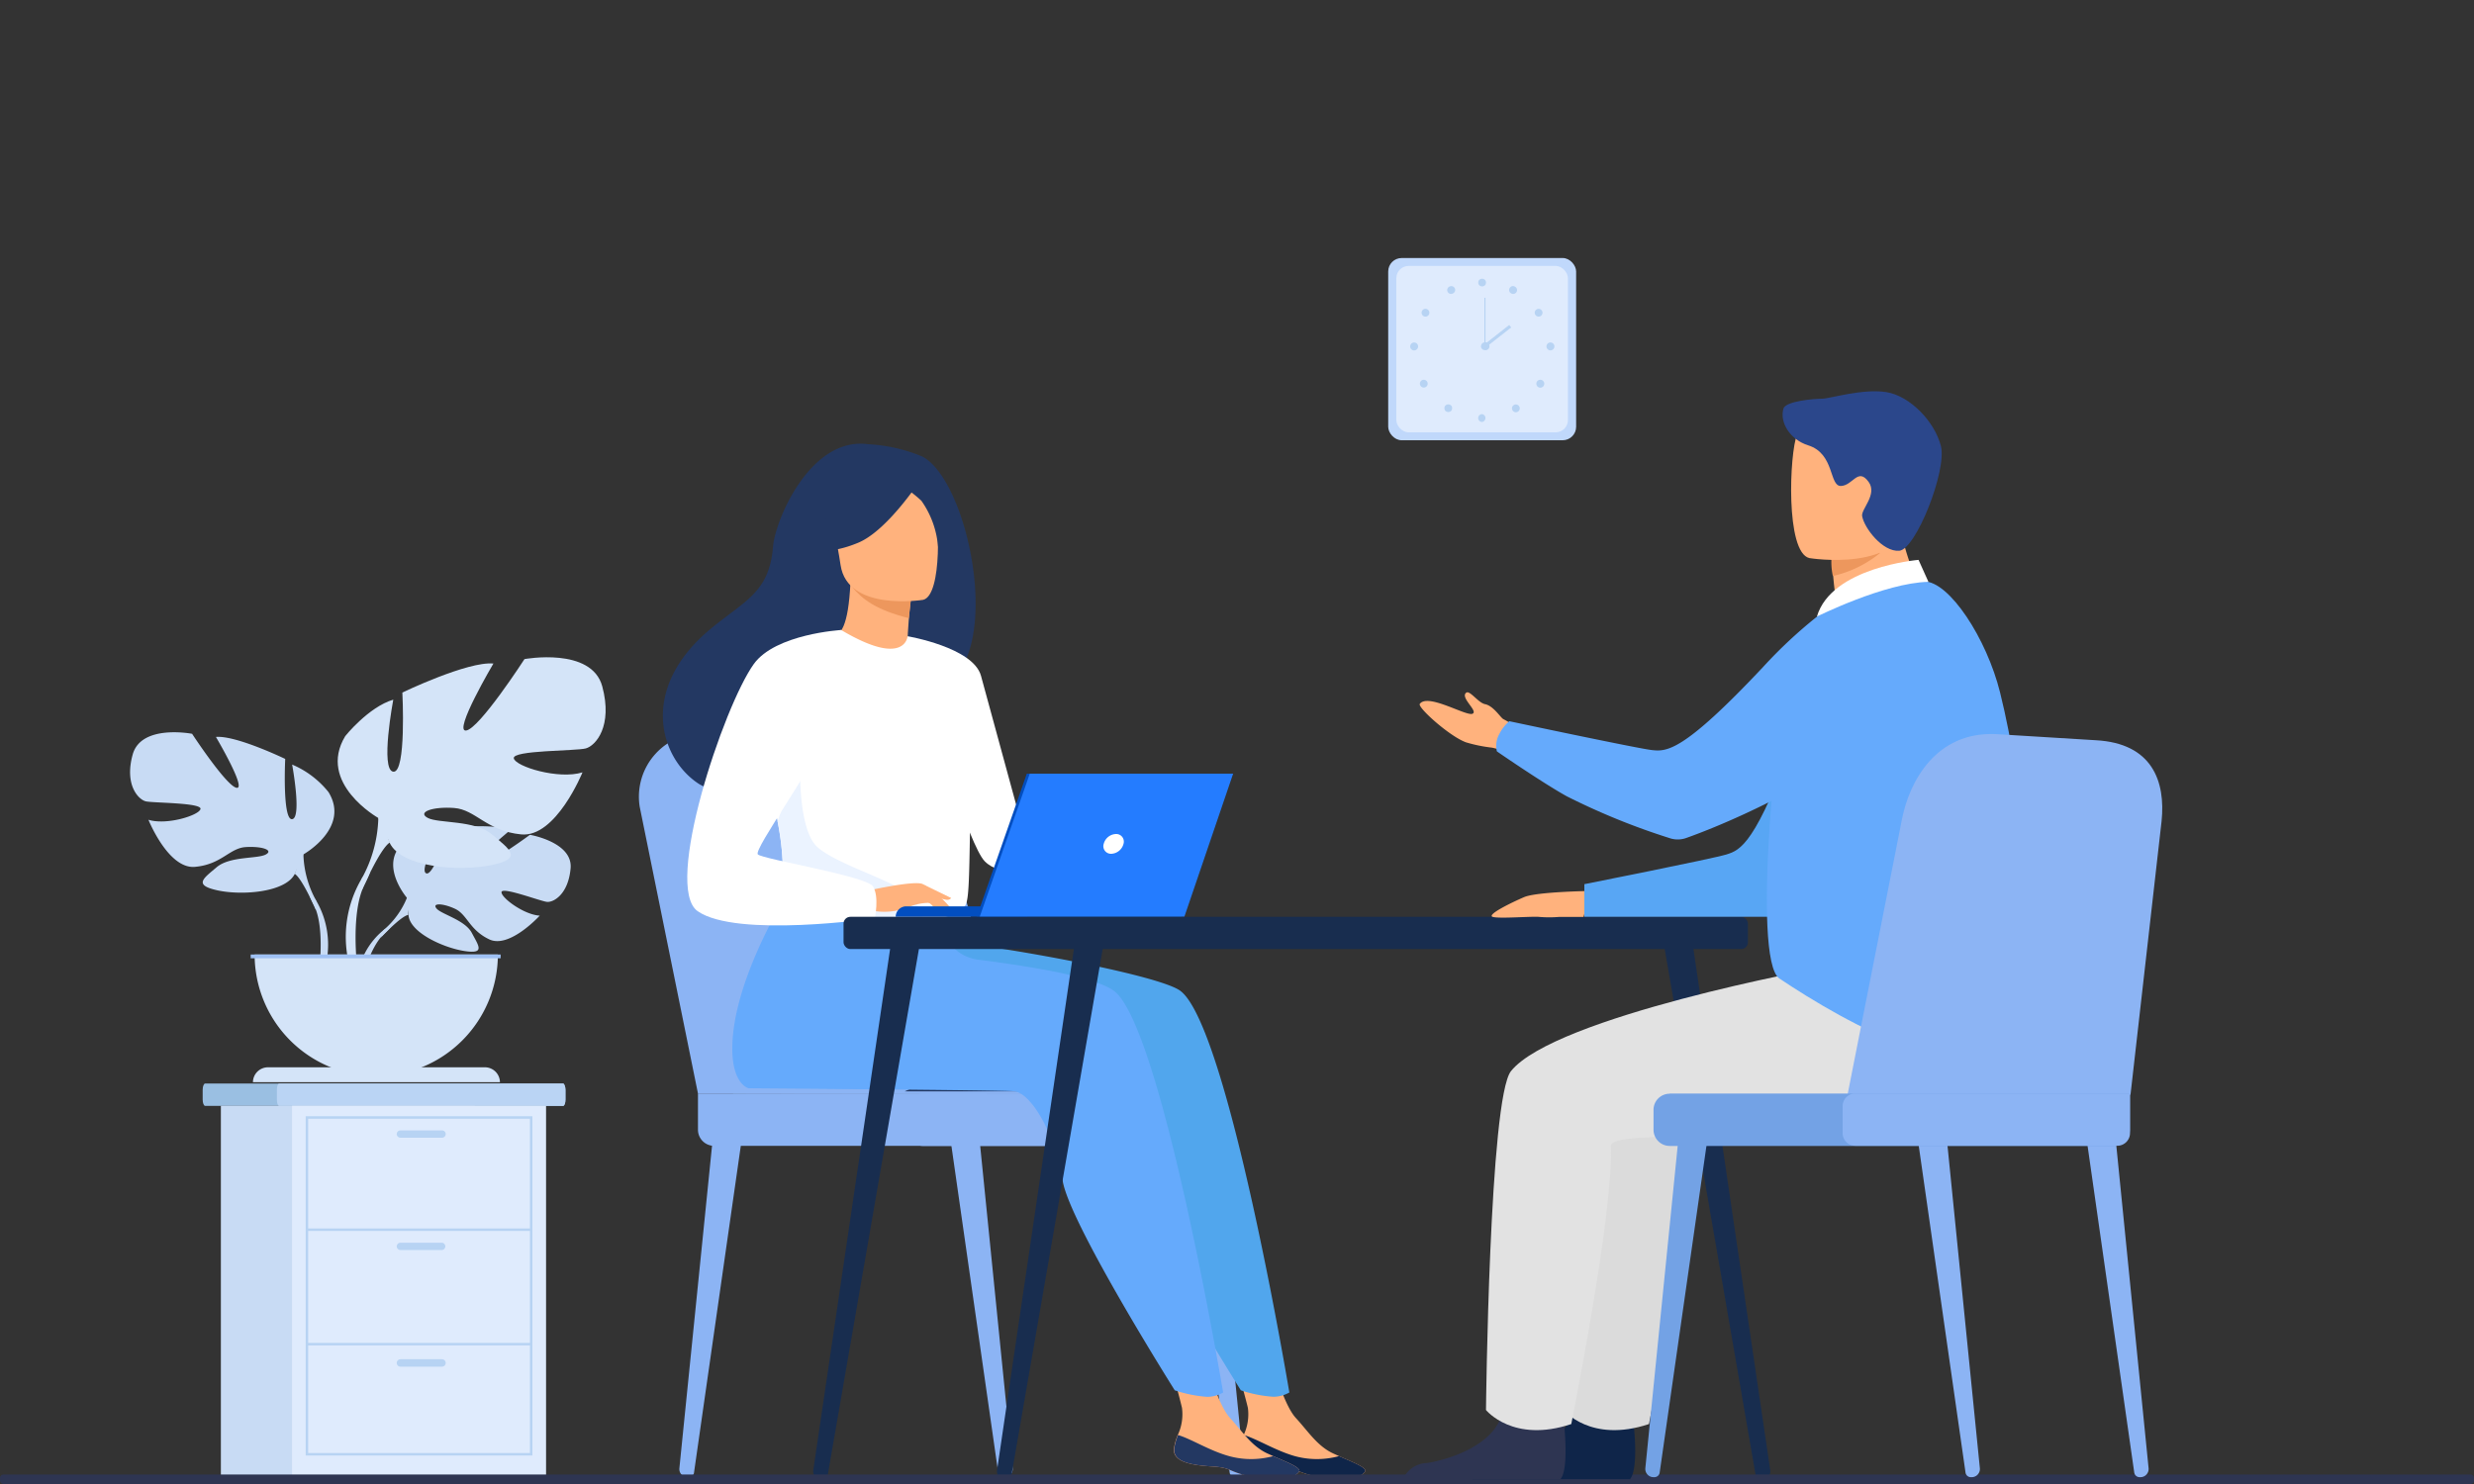 <svg id="Layer_1" data-name="Layer 1" xmlns="http://www.w3.org/2000/svg" viewBox="0 0 250 150"><rect x="0" y="0" width="250" height="150" fill="#333333" stroke="none"/><defs><style>.cls-1{fill:#c8dbf4;}.cls-2{fill:#d4e4f8;}.cls-3{fill:#9fc1f4;}.cls-4{fill:#8cb4f4;}.cls-5{fill:#9abfe2;}.cls-6{fill:#bad4f4;}.cls-7{fill:#dfebfd;}.cls-8{fill:#b7d3f3;}.cls-9{fill:#c0d8fb;}.cls-10{fill:#233862;}.cls-11{fill:#ffb27d;}.cls-12{fill:#0f2549;}.cls-13{fill:#51a6ed;}.cls-14{fill:#65aafc;}.cls-15{fill:#ed975d;}.cls-16{fill:#fff;}.cls-17{fill:#ebf3ff;}.cls-18{fill:#024ec0;}.cls-19{fill:#247cff;}.cls-20{fill:#182d4f;}.cls-21{fill:#2e3552;}.cls-22{fill:#dbdbdb;}.cls-23{fill:#58a6f4;}.cls-24{fill:#e2e2e2;}.cls-25{fill:#2b478b;}.cls-26{fill:#73a2e5;}</style></defs><g id="Illustration"><path class="cls-1" d="M41.12,90.75s-3-3.49-.18-5.71a8,8,0,0,1,3.72-1.14s-2.37,4-1.6,4.37,2.32-4.62,2.32-4.62,4.67-.45,6.17.27c0,0-4,3.27-3.15,3.46s5.15-3,5.15-3,4.34.74,4.11,3.38-1.73,3.47-2.39,3.4-4.5-1.54-4.59-1,2.24,2.3,3.86,2.39c0,0-3.06,3.37-5.1,2.4s-2.21-2.52-3.48-3.1-2.35-.58-1.83,0S47,93,47.68,94.3s1.38,2.15-.73,1.83-5.52-1.85-5.67-3.62Z"/><path class="cls-1" d="M55.53,87.83s-11.8-.46-14.41,2.92A8.44,8.44,0,0,1,38.77,94l-.27.76s2-2.16,2.77-2.29C41.27,92.51,40.13,88.33,55.53,87.83Z"/><path class="cls-1" d="M38.77,94a7.44,7.44,0,0,0-2.71,5.22l.46,0s.81-3.46,2.28-4.81S38.77,94,38.77,94Z"/><path class="cls-1" d="M30.66,86.36s4.76-2.67,2.54-6.29a9.38,9.38,0,0,0-3.68-2.79s1,5.4,0,5.52-.7-6.09-.7-6.09-5-2.41-7-2.22c0,0,3.11,5.26,2.1,5.14s-4.51-5.46-4.51-5.46-5.14-1-6,2.09S14,80.83,14.74,81s5.65.13,5.52.77S16.83,83.44,15,82.86c0,0,2,5,4.7,4.76s3.48-1.9,5.14-2,2.85.32,2,.76-3.62.15-4.95,1.28S19.5,89.46,22,90s6.92.19,7.81-1.71Z"/><path class="cls-1" d="M15.81,77.22s13.33,4.31,14.85,9.14A10.18,10.18,0,0,0,31.93,91v1s-1.4-3.24-2.16-3.68C29.77,88.26,32.76,84.07,15.81,77.22Z"/><path class="cls-1" d="M31.93,91a8.8,8.8,0,0,1,.88,6.92l-.53-.15s.52-4.18-.56-6.28S31.93,91,31.93,91Z"/><path class="cls-2" d="M38.23,82.68S32,79.17,34.89,74.4c0,0,2.34-2.93,4.85-3.68,0,0-1.34,7.11,0,7.28s.92-8,.92-8,6.61-3.18,9.2-2.93c0,0-4.1,6.94-2.76,6.77S53,66.62,53,66.62s6.78-1.25,7.86,2.76-.66,6-1.67,6.27-7.44.17-7.27,1,4.51,2.17,6.94,1.42c0,0-2.68,6.61-6.19,6.27s-4.6-2.51-6.78-2.67-3.76.42-2.67,1,4.76.19,6.52,1.69,3.18,2.41-.08,3.08-9.12.25-10.29-2.26Z"/><path class="cls-2" d="M57.81,70.63S40.24,76.32,38.23,82.68a13.29,13.29,0,0,1-1.67,6.11V90s1.84-4.26,2.85-4.85C39.4,85.19,35.47,79.67,57.81,70.63Z"/><path class="cls-2" d="M36.56,88.79a11.56,11.56,0,0,0-1.16,9.12l.69-.19s-.67-5.51.74-8.29S36.56,88.79,36.56,88.79Z"/><path class="cls-2" d="M38,108.77A12.29,12.29,0,0,0,50.31,96.48H25.73A12.29,12.29,0,0,0,38,108.77Z"/><path class="cls-2" d="M27.08,107.88H49a1.52,1.52,0,0,1,1.52,1.51H25.56A1.52,1.52,0,0,1,27.08,107.88Z"/><rect class="cls-3" x="25.33" y="96.48" width="25.26" height="0.38"/><path class="cls-4" d="M101.44,149.31h.06a.82.82,0,0,0,.83-.88L99,115.34l-2.89.26,4.76,33.26A.53.53,0,0,0,101.44,149.31Z"/><path class="cls-4" d="M69.54,149.31h-.06a.82.82,0,0,1-.83-.88L72,115.34l2.89.26-4.76,33.26A.53.53,0,0,1,69.54,149.31Z"/><path class="cls-4" d="M124.81,149.31h.06a.83.83,0,0,0,.84-.88l-3.32-33.09-2.89.26,4.76,33.26A.54.54,0,0,0,124.81,149.31Z"/><path class="cls-4" d="M70.53,110.53l-5.89-29a6.44,6.44,0,0,1,6.74-7.43l11.34.26a8.94,8.94,0,0,1,8.4,6.46l8.6,29.75Z"/><path class="cls-4" d="M74.08,110.53l-5.88-29a6.44,6.44,0,0,1,6.74-7.43l11.34.26a8.94,8.94,0,0,1,8.4,6.46l8.6,29.75Z"/><path class="cls-4" d="M117,115.82H72.17a1.63,1.63,0,0,1-1.64-1.63h0v-3.66H117a1.64,1.64,0,0,1,1.64,1.64h0v2A1.64,1.64,0,0,1,117,115.82Z"/><rect class="cls-4" x="91.9" y="110.53" width="31.24" height="5.3" rx="1.32"/><path class="cls-5" d="M57.14,110.15v1c0,.35-.11.63-.25.63H20.73c-.13,0-.25-.28-.25-.63v-1c0-.35.12-.63.25-.63H56.89C57,109.52,57.14,109.8,57.14,110.15Z"/><path class="cls-6" d="M57.14,110.15v1c0,.35-.1.63-.23.63H28.21c-.13,0-.23-.28-.23-.63v-1c0-.35.1-.63.23-.63h28.7C57,109.52,57.14,109.8,57.14,110.15Z"/><rect class="cls-1" x="22.32" y="111.77" width="25.67" height="37.41"/><rect class="cls-7" x="29.51" y="111.77" width="25.67" height="37.41"/><path class="cls-8" d="M53.8,147.12H30.89V112.83H53.8Zm-22.66-.25H53.55V113.08H31.14Z"/><rect class="cls-8" x="31.02" y="124.17" width="22.66" height="0.25"/><rect class="cls-8" x="31.02" y="135.74" width="22.66" height="0.25"/><path class="cls-8" d="M44.67,115H40.46a.38.38,0,0,1-.37-.37h0a.37.37,0,0,1,.37-.37h4.21a.37.37,0,0,1,.37.37h0A.38.38,0,0,1,44.67,115Z"/><path class="cls-8" d="M44.67,126.35H40.46a.38.38,0,0,1-.37-.37h0a.38.38,0,0,1,.37-.37h4.21A.38.38,0,0,1,45,126h0A.38.38,0,0,1,44.67,126.35Z"/><path class="cls-8" d="M44.67,138.14H40.46a.38.38,0,0,1-.37-.37h0a.38.38,0,0,1,.37-.38h4.21a.38.38,0,0,1,.37.38h0A.38.38,0,0,1,44.67,138.14Z"/><rect class="cls-9" x="140.28" y="26.08" width="18.99" height="18.42" rx="1.36"/><rect class="cls-7" x="141.1" y="26.88" width="17.34" height="16.82" rx="1.24"/><circle class="cls-8" cx="149.77" cy="28.56" r="0.39"/><path class="cls-8" d="M152.55,29.12a.38.38,0,0,1,.53-.15.39.39,0,1,1-.38.68.38.38,0,0,1-.15-.53Z"/><path class="cls-8" d="M155.27,31.28a.39.39,0,1,1,.42.66.39.39,0,0,1-.54-.12.38.38,0,0,1,.12-.54Z"/><path class="cls-8" d="M156.61,34.62a.4.4,0,1,1,0,.79.4.4,0,0,1,0-.79Z"/><path class="cls-8" d="M155.93,38.5a.4.4,0,1,1-.56,0h0a.4.4,0,0,1,.56,0Z"/><path class="cls-8" d="M153.46,41a.39.39,0,0,1,0,.55.39.39,0,0,1-.56,0,.39.39,0,0,1,0-.55h0a.39.39,0,0,1,.56,0Z"/><path class="cls-8" d="M149.37,42.25a.4.4,0,0,1,.4-.39.4.4,0,0,1,0,.79h0A.4.4,0,0,1,149.37,42.25Z"/><path class="cls-8" d="M147,29.12a.4.4,0,0,0-.54-.15.39.39,0,1,0,.38.68h0a.39.39,0,0,0,.16-.53Z"/><path class="cls-8" d="M144.26,31.28a.39.39,0,0,0-.55.12.4.4,0,0,0,.12.54.39.39,0,0,0,.43-.66Z"/><path class="cls-8" d="M142.91,34.62a.4.4,0,1,0,.39.4h0A.39.39,0,0,0,142.91,34.62Z"/><path class="cls-8" d="M143.6,38.5a.39.39,0,0,0,0,.56.39.39,0,0,0,.55,0,.39.39,0,0,0,0-.56h0A.39.39,0,0,0,143.6,38.5Z"/><circle class="cls-8" cx="146.35" cy="41.26" r="0.39"/><path class="cls-8" d="M149.66,35a.4.4,0,0,1,.39-.4.4.4,0,1,1,0,.79.4.4,0,0,1-.4-.39Z"/><rect class="cls-8" x="150" y="30.1" width="0.11" height="4.91"/><rect class="cls-8" x="149.65" y="33.83" width="3.31" height="0.32" transform="translate(11.3 100.68) rotate(-38.13)"/><path class="cls-10" d="M109.62,104.45a15.77,15.77,0,0,1-5.48,5.86H91.43S111.47,101.23,109.62,104.45Z"/><path class="cls-11" d="M125.28,146.42c-.13,1.34,1.72,1.68,3.87,1.81s1.49.57,4.44,1.13,4.13-.23,4.35-.62-1.18-.92-2.63-1.56l-.55-.25c-1.63-.74-2.54-2.22-3.81-3.6s-2.31-5.47-2.31-5.47l-4-.9s1.08,3.75,1.46,5.34a4.93,4.93,0,0,1-.44,2.78A5.16,5.16,0,0,0,125.28,146.42Z"/><path class="cls-12" d="M129.15,148.23c2.15.13,1.49.57,4.44,1.13s4.13-.23,4.35-.62-1.18-.92-2.63-1.56l0,0a8.45,8.45,0,0,1-4.47,0c-1.94-.55-3.82-1.74-5.15-2.13a5.16,5.16,0,0,0-.39,1.34C125.15,147.76,127,148.1,129.15,148.23Z"/><path class="cls-13" d="M119.23,100.12c-2.15-1.51-16.38-4.2-23.64-5l-8-7S80.74,98.29,80.68,106c0,3.61,1.64,4,1.64,4s25.72.19,26.85.31c1.85.19,4.28,4.78,4.89,9s11.33,21.22,11.33,21.22a13.11,13.11,0,0,0,3.27.65,3.29,3.29,0,0,0,1.63-.43S124.08,103.53,119.23,100.12Z"/><path class="cls-11" d="M118.63,146.42c-.14,1.34,1.72,1.68,3.87,1.81s1.49.57,4.43,1.13,4.13-.23,4.35-.62-1.17-.92-2.62-1.56l-.55-.25c-1.64-.74-2.54-2.22-3.81-3.6s-2.31-5.47-2.31-5.47l-4-.9s1.08,3.75,1.45,5.34a4.93,4.93,0,0,1-.44,2.78A5.56,5.56,0,0,0,118.63,146.42Z"/><path class="cls-10" d="M122.5,148.23c2.15.13,1.49.57,4.43,1.13s4.13-.23,4.35-.62-1.17-.92-2.62-1.56l0,0a8.42,8.42,0,0,1-4.46,0c-2-.55-3.82-1.74-5.16-2.13a5.56,5.56,0,0,0-.38,1.34C118.49,147.76,120.35,148.1,122.5,148.23Z"/><path class="cls-14" d="M112.52,100.12C110.65,98.81,105,97.79,98.83,97a4.19,4.19,0,0,1-3.55-3.13h0L80.86,88.18S74,98.29,74,106c0,3.61,1.64,4,1.64,4s25.72.19,26.85.31c1.85.19,4.28,4.79,4.89,9s11.33,21.22,11.33,21.22a13.47,13.47,0,0,0,3.27.66,3.28,3.28,0,0,0,1.62-.44S117.36,103.53,112.52,100.12Z"/><path class="cls-10" d="M93.21,46.15a16.46,16.46,0,0,0-5.49-1.25c-5.86-.79-9.39,7.73-9.6,10.31-.38,4.76-2.9,5.49-6.45,8.47-7.1,6-5,12.92-1.13,15.5,2.33,1.55,6.44,0,6.44,0s11.24-6.24,16.75-9.28C102,68.72,98.26,48.8,93.21,46.15Z"/><path class="cls-11" d="M92,67s-2.61,1.21-4.51.58-3.36-3.28-3.33-3.29c.77-.11,1.56-.87,1.78-5.41l.35.09,5.77,1.46s-.23,1.83-.32,3.56C91.65,65.41,91.66,66.79,92,67Z"/><path class="cls-15" d="M92.05,60.4s0,.38-.22,2.08c-3.27-.82-4.71-1.91-5.72-3.15Z"/><path class="cls-11" d="M93.28,60.63s-7.64,1.24-8.34-3.52-2.16-7.82,2.69-8.82,6.06.69,6.68,2.22S95.25,60.18,93.28,60.63Z"/><path class="cls-10" d="M93.29,48.09s-3.47,5.48-6.57,6.77-4.61.64-4.61.64a13.09,13.09,0,0,0,1.77-5,2.36,2.36,0,0,1,1.45-1.89C87.55,47.72,91.85,46.32,93.29,48.09Z"/><path class="cls-10" d="M90.24,48.62a12.06,12.06,0,0,1,2.87,2,9.32,9.32,0,0,1,1.68,4.65s1-5.5-1.09-7.4S90.24,48.62,90.24,48.62Z"/><path class="cls-16" d="M98.1,78.61c-.24,15.53-.07,12.28-1.77,13.76a6.53,6.53,0,0,1-3.07.66c-4.76.32-13.13-.46-13.44-1.34-1.1-3-.33-4-1.24-8.65q-.15-.75-.36-1.62c-.76-3.2-1.5-4.29,1.21-9.43,2.45-4.66,5.34-8.44,5.57-8.31,6.49,3.85,6.71.63,6.71.63S98.21,71,98.1,78.61Z"/><path class="cls-16" d="M91.71,64.31s6.63,1.12,7.42,4,5.39,19.76,5.39,19.76-3.39.61-5-1-5.45-14.54-5.45-14.54Z"/><path class="cls-17" d="M93.26,93c-4.76.32-13.13-.46-13.45-1.34-1.09-3-.32-4-1.24-8.65l2.3-6.47s-.38,7.2,1.74,9.09,8.7,3.66,9.73,5.24A5.67,5.67,0,0,1,93.26,93Z"/><path class="cls-11" d="M87.81,90s4.69-1.05,5.45-.63a10.79,10.79,0,0,1,2.84,2.46c.23.53-1.68-.4-2.31-.57a5.41,5.41,0,0,0-2,.44,6.64,6.64,0,0,1-3.58.36Z"/><path class="cls-16" d="M85,63.68s-6.64.39-8.83,3.44C73.1,71.4,67,89.67,70.5,92.1c3.93,2.75,17.9.72,17.9.72s.47-2.17-.18-3.22-11.16-2.75-11.64-3.24,6.06-9.46,6.06-10.92S85,63.68,85,63.68Z"/><path class="cls-11" d="M93.49,90.68A8.71,8.71,0,0,0,94.8,92.1a.91.91,0,0,0,.53.12L94.66,91Z"/><path class="cls-11" d="M93.26,89.38l2.86,1.39a.5.5,0,0,1-.47.18,7,7,0,0,1-1.24-.34Z"/><path class="cls-18" d="M103.8,92.67H90.51a1.07,1.07,0,0,1,1.06-1.06H103.8Z"/><polygon class="cls-18" points="103.76 78.2 124.3 78.2 119.38 92.67 98.7 92.67 103.76 78.2"/><polygon class="cls-19" points="124.61 78.2 119.68 92.67 99 92.67 104.06 78.2 124.61 78.2"/><path class="cls-16" d="M113.53,85.3a1.34,1.34,0,0,1-1.23,1,.77.77,0,0,1-.77-1,1.33,1.33,0,0,1,1.23-1A.77.77,0,0,1,113.53,85.3Z"/><rect class="cls-20" x="85.24" y="92.67" width="91.39" height="3.26" rx="0.69"/><path class="cls-20" d="M178.15,149.55h0a.83.83,0,0,0,.74-.91h0l-8-54.3-2.93.08L177.39,149A.68.68,0,0,0,178.15,149.55Z"/><path class="cls-20" d="M82.91,149.55h0a.83.83,0,0,1-.73-.92h0l8-54.3,2.94.08L83.66,149A.67.67,0,0,1,82.91,149.55Z"/><path class="cls-20" d="M101.48,149.55h0a.83.83,0,0,1-.73-.92h0l8-54.3,2.94.08L102.23,149A.67.67,0,0,1,101.48,149.55Z"/><rect class="cls-21" y="149.04" width="250" height="0.96" rx="0.34"/><path class="cls-12" d="M148.8,149.51h15.92c.77-.94.49-4.38.37-5.51,0-.23,0-.36,0-.36s-5.43-4.35-6.18-1a2.81,2.81,0,0,1-.08.31c-.95,3.12-5.16,4.53-7.6,4.93A2.75,2.75,0,0,0,148.8,149.51Z"/><path class="cls-22" d="M192.24,97.78c-.57,0-27.27,5-31.68,10.48C158.35,111,158,142.52,158,142.52s2.73,3.39,8.63,1.42c0,0,4.32-21.57,4-28.12-.09-1.8,18.24-.26,21.59-1.13S203.79,106.53,202,103,192.24,97.78,192.24,97.78Z"/><path class="cls-11" d="M160.67,90.06s-5.38.07-6.66.62-3.85,1.8-3.16,2,4-.08,4.7,0a11.93,11.93,0,0,0,2,0h2.47Z"/><path class="cls-11" d="M154.38,77.14a10,10,0,0,0-3.62-1.57,15,15,0,0,1-2.6-.53c-1.65-.58-4.94-3.54-4.69-3.89.8-1.11,4.64,1.24,5.31,1s-1.29-1.65-.61-2.14c.36-.25,1.19,1,1.87,1.16.92.17,1.64,1.47,1.92,1.54a21.44,21.44,0,0,1,2.91,1.89Z"/><path class="cls-23" d="M189.58,61.82s-4.1,1.27-8.13,12.39-5.57,11.72-7,12.16-14.35,3-14.35,3v3.3h19.85s7.44-7.08,9.68-11.85S189.58,61.82,189.58,61.82Z"/><path class="cls-21" d="M141.77,149.51h15.92c.76-.94.48-4.38.37-5.51,0-.23,0-.36,0-.36s-5.44-4.35-6.19-1a2.81,2.81,0,0,1-.08.31c-.94,3.12-5.16,4.53-7.59,4.93A2.74,2.74,0,0,0,141.77,149.51Z"/><path class="cls-24" d="M184.38,97.78c-.58,0-27.27,5-31.69,10.48-2.2,2.73-2.53,34.26-2.53,34.26s2.73,3.39,8.62,1.42c0,0,4.32-21.57,4-28.12-.09-1.8,18.24-.26,21.6-1.13s11.54-8.16,9.74-11.71S184.38,97.78,184.38,97.78Z"/><path class="cls-11" d="M186.05,65.35a26.24,26.24,0,0,0,5.67-1.24c2.17-.7,3.93-1.74,2.8-3.73-1-1.83-2.73-5.92-2.62-9.31l-4,3.26-2.75,2.22a32.72,32.72,0,0,0,.31,3.59c.05.42.12.87.19,1.35a1,1,0,0,1-.45,1l-.06,0A1.54,1.54,0,0,0,186.05,65.35Z"/><path class="cls-15" d="M185.11,56a6.68,6.68,0,0,0,.1,2.22A11.51,11.51,0,0,0,190,55.88c-1.25-.35-1.7-1.69-2.63-1.57Z"/><path class="cls-11" d="M182.84,56.41s9.43,1.56,10.31-4.32,2.7-9.65-3.28-10.9-7.49.82-8.27,2.71S180.41,55.85,182.84,56.41Z"/><path class="cls-25" d="M180.22,41.3c-.41,1.41.68,3.14,2.49,3.71,2.71.84,2.11,4.15,3.32,4.11s1.71-1.9,2.79-.42c.93,1.27-.77,2.77-.65,3.46.2,1.2,2.07,3.64,3.75,3.51s4.84-8.12,4.21-10.59S193,40,190.59,39.63s-5.7.67-6.46.67S180.44,40.53,180.22,41.3Z"/><path class="cls-14" d="M202.11,70c-1.36-5.48-5.13-11.24-7.68-11.23-4.34,0-10.57,1.15-13.09,7.36C179.48,70.7,177,97,179.8,98.9c6.4,4.28,21.22,13,23.85,4.1C206.06,94.84,204.48,79.51,202.11,70Z"/><path class="cls-14" d="M191.57,64.53a5.13,5.13,0,0,0-7.95-2.21,47.62,47.62,0,0,0-5.46,5.1c-8.1,8.62-9.74,8.57-11.27,8.39s-14.37-2.91-14.37-2.91a4,4,0,0,0-1,1.27,2.41,2.41,0,0,0-.26,1.77c-.5-.33,4.55,3.16,7.07,4.55a69.48,69.48,0,0,0,10.34,4.21,2.57,2.57,0,0,0,1.73,0c3-1.06,12.91-5,21-11.7C193.5,71.18,192.72,67.52,191.57,64.53Z"/><path class="cls-16" d="M194.87,58.81l-1-2.22s-8.8.72-10.27,5.73C183.61,62.32,190.43,58.91,194.87,58.81Z"/><path class="cls-4" d="M216.23,149.31h.06a.83.83,0,0,0,.83-.88l-3.31-33.09-2.89.26,4.75,33.26A.55.55,0,0,0,216.23,149.31Z"/><path class="cls-4" d="M199.17,149.31h.06a.83.83,0,0,0,.84-.88l-3.32-33.09-2.89.26,4.76,33.26A.54.54,0,0,0,199.17,149.31Z"/><path class="cls-26" d="M167.16,149.31h-.06a.83.83,0,0,1-.84-.88l3.32-33.09,2.89.26-4.76,33.26A.54.54,0,0,1,167.16,149.31Z"/><path class="cls-4" d="M215.29,110.65,218.43,83c.41-4-.92-7.88-6.67-8.18l-10.1-.62c-6-.25-8.7,4.74-9.46,8.58l-6,30.38Z"/><path class="cls-26" d="M168.72,110.53h46.51v3.66a1.64,1.64,0,0,1-1.63,1.64H168.72a1.64,1.64,0,0,1-1.63-1.64h0v-2a1.63,1.63,0,0,1,1.63-1.64Z"/><path class="cls-4" d="M187.47,110.53h27.77v4a1.28,1.28,0,0,1-1.28,1.28H187.47a1.27,1.27,0,0,1-1.27-1.28h0V111.8A1.27,1.27,0,0,1,187.47,110.53Z"/></g></svg>